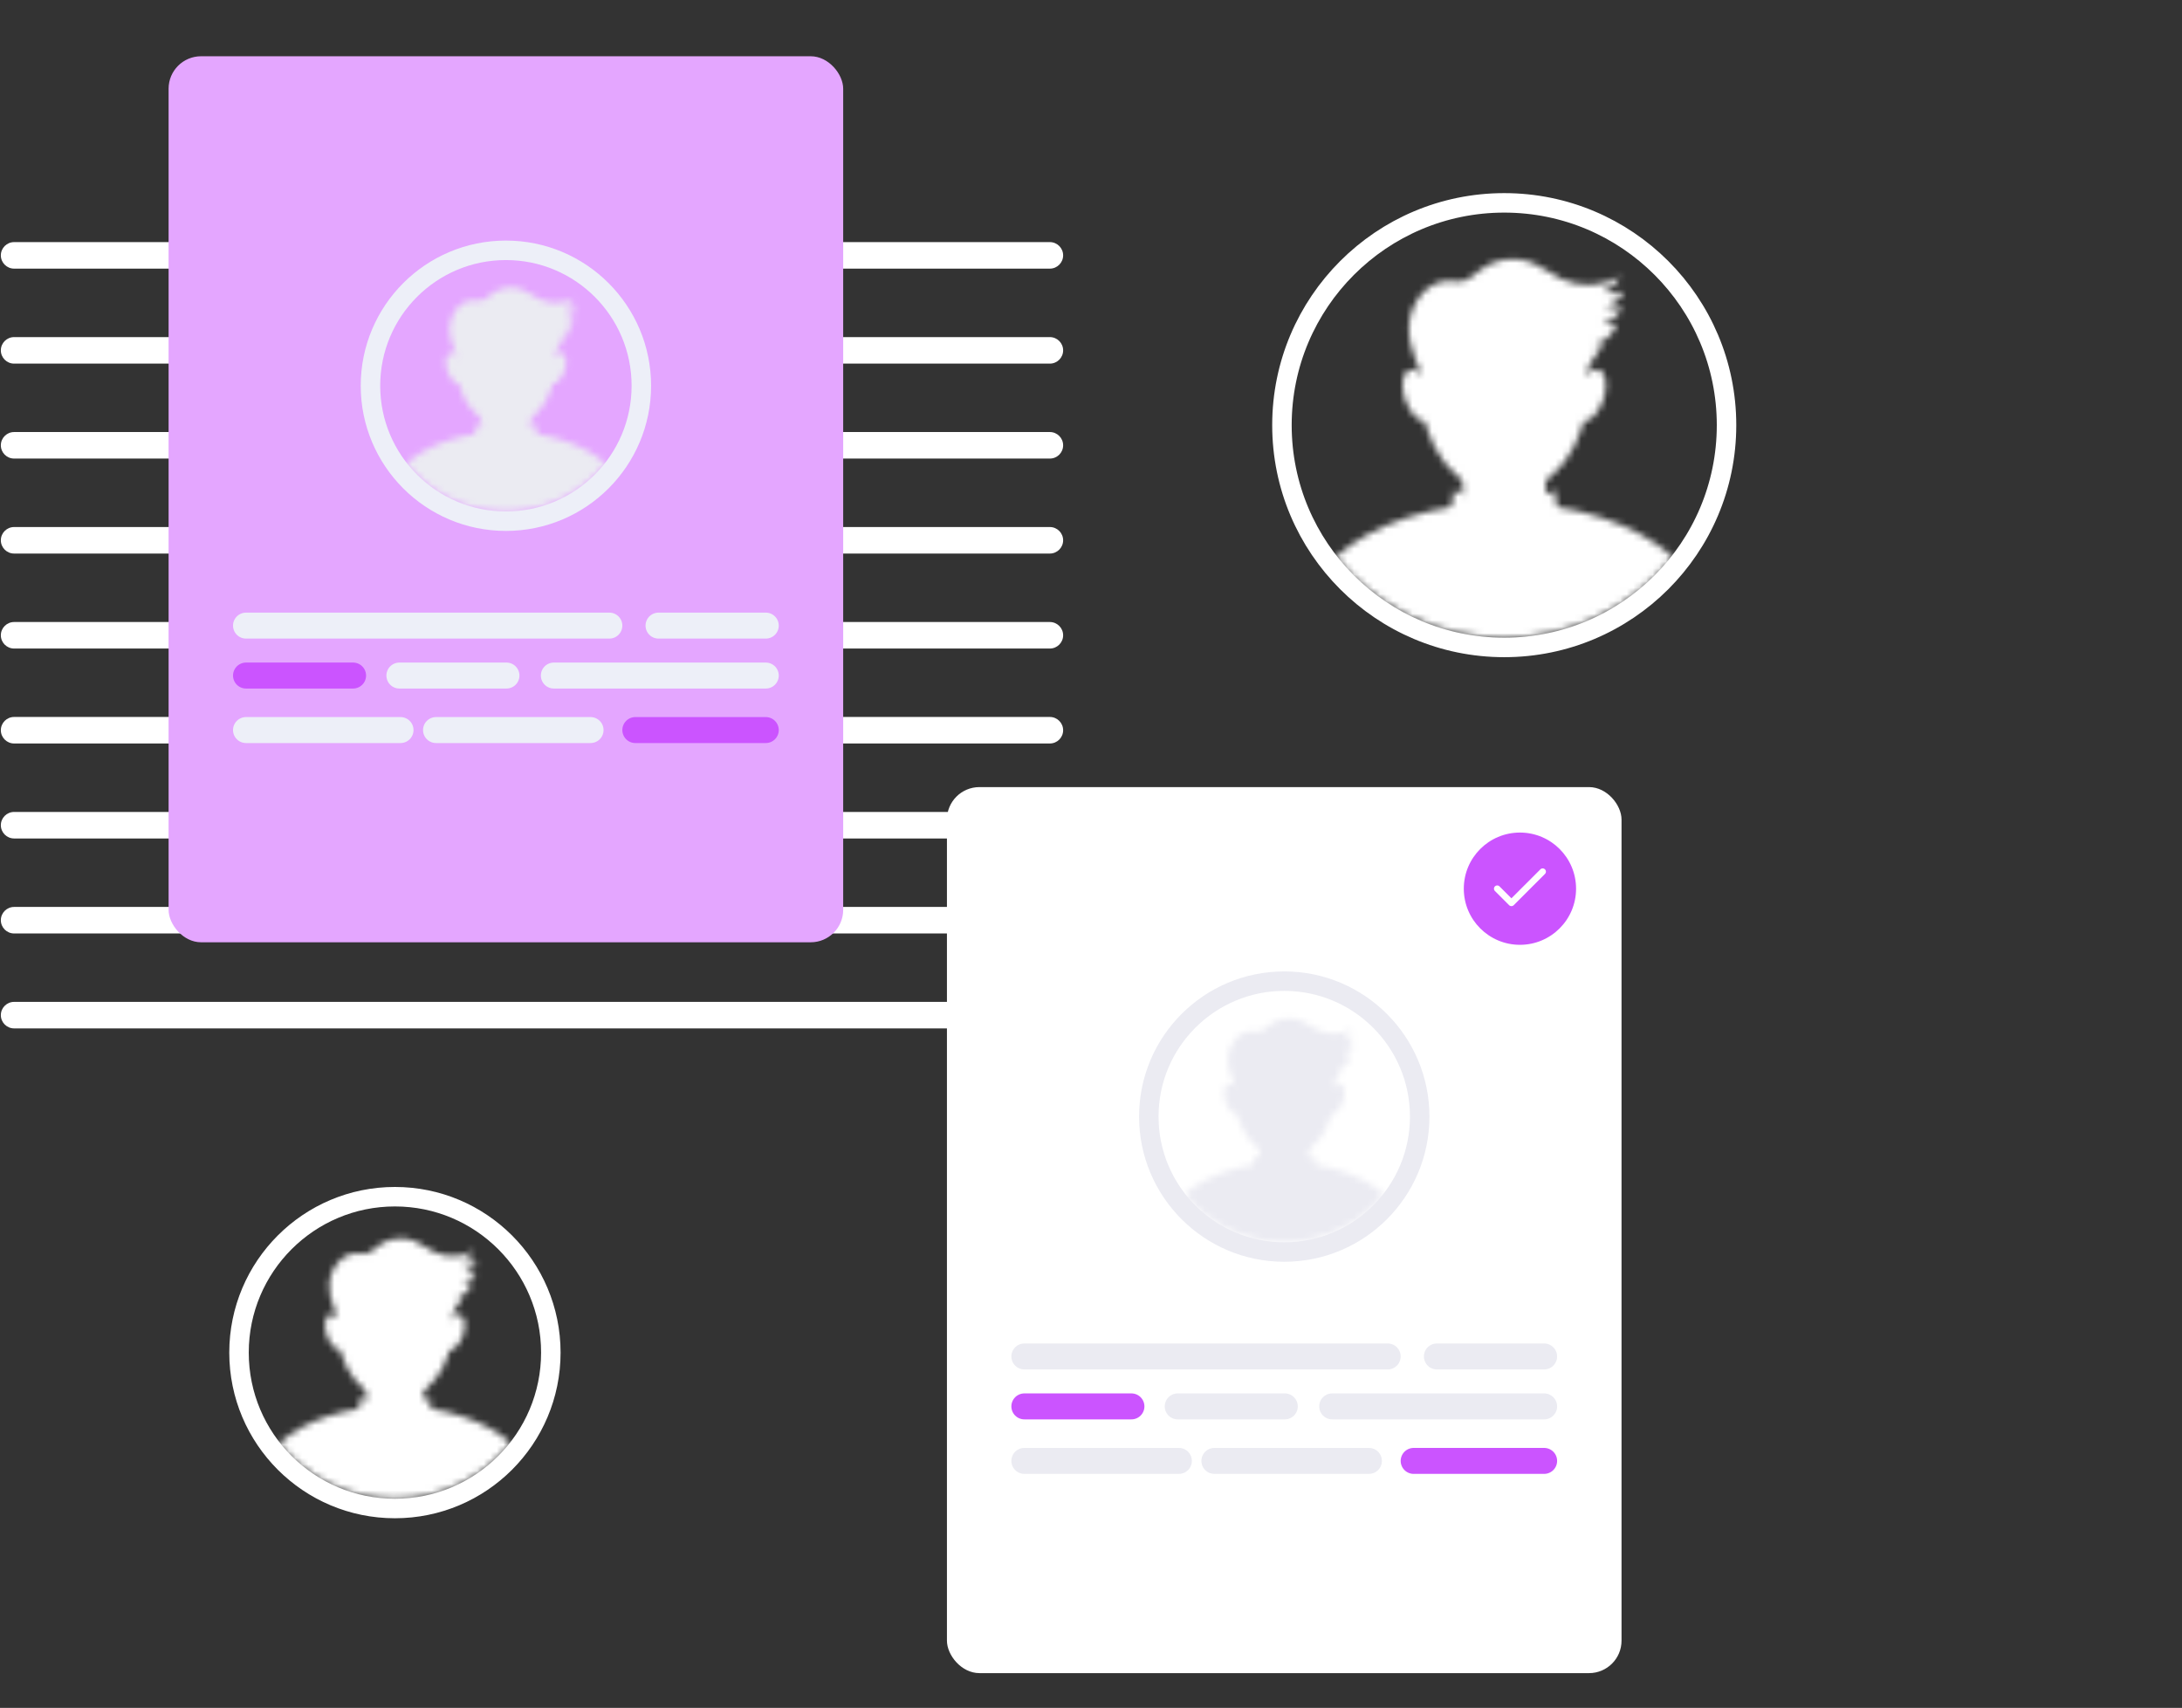<?xml version="1.0" encoding="UTF-8"?> <svg xmlns="http://www.w3.org/2000/svg" width="336" height="263" viewBox="0 0 336 263" fill="none"><rect x="0" y="0" width="336" height="263" fill="#333333" stroke="none"/><g clip-path="url(#clip0_913_1355)"><path d="M161.667 41.367H2.171C1.046 41.367 0.129 40.45 0.129 39.325C0.129 38.2 1.046 37.283 2.171 37.283H161.667C162.792 37.283 163.709 38.2 163.709 39.325C163.709 40.45 162.792 41.367 161.667 41.367Z" fill="white"></path><path d="M161.667 55.995H2.171C1.046 55.995 0.129 55.078 0.129 53.953C0.129 52.828 1.046 51.911 2.171 51.911H161.667C162.792 51.911 163.709 52.828 163.709 53.953C163.709 55.078 162.792 55.995 161.667 55.995Z" fill="white"></path><path d="M161.667 70.615H2.171C1.046 70.615 0.129 69.706 0.129 68.573C0.129 67.448 1.046 66.531 2.171 66.531H161.667C162.792 66.531 163.709 67.448 163.709 68.573C163.709 69.706 162.792 70.615 161.667 70.615Z" fill="white"></path><path d="M161.667 85.243H2.171C1.046 85.243 0.129 84.326 0.129 83.201C0.129 82.076 1.046 81.159 2.171 81.159H161.667C162.792 81.159 163.709 82.076 163.709 83.201C163.709 84.326 162.792 85.243 161.667 85.243Z" fill="white"></path><path d="M161.667 99.871H2.171C1.046 99.871 0.129 98.954 0.129 97.829C0.129 96.704 1.046 95.787 2.171 95.787H161.667C162.792 95.787 163.709 96.704 163.709 97.829C163.709 98.954 162.792 99.871 161.667 99.871Z" fill="white"></path><path d="M161.667 114.491H2.171C1.046 114.491 0.129 113.574 0.129 112.449C0.129 111.324 1.046 110.407 2.171 110.407H161.667C162.792 110.407 163.709 111.324 163.709 112.449C163.709 113.582 162.792 114.491 161.667 114.491Z" fill="white"></path><path d="M161.667 129.119H2.171C1.046 129.119 0.129 128.202 0.129 127.077C0.129 125.952 1.046 125.035 2.171 125.035H161.667C162.792 125.035 163.709 125.952 163.709 127.077C163.709 128.202 162.792 129.119 161.667 129.119Z" fill="white"></path><path d="M161.667 143.747H2.171C1.046 143.747 0.129 142.83 0.129 141.705C0.129 140.58 1.046 139.663 2.171 139.663H161.667C162.792 139.663 163.709 140.58 163.709 141.705C163.709 142.83 162.792 143.747 161.667 143.747Z" fill="white"></path><path d="M161.667 158.367H2.171C1.046 158.367 0.129 157.45 0.129 156.325C0.129 155.2 1.046 154.283 2.171 154.283H161.667C162.792 154.283 163.709 155.2 163.709 156.325C163.709 157.458 162.792 158.367 161.667 158.367Z" fill="white"></path><mask id="mask0_913_1355" style="mask-type:alpha" maskUnits="userSpaceOnUse" x="198" y="31" width="67" height="68"><g clip-path="url(#clip1_913_1355)"><path d="M231.633 76.179C238.791 76.179 244.594 68.676 244.594 59.421C244.594 50.165 238.791 42.662 231.633 42.662C224.475 42.662 218.672 50.165 218.672 59.421C218.672 68.676 224.475 76.179 231.633 76.179Z" fill="#34D9C7"></path><path d="M231.632 77.419C220.79 77.419 211.246 80.733 205.668 85.754C211.776 93.339 221.135 98.196 231.632 98.196C242.128 98.196 251.488 93.339 257.595 85.754C252.023 80.733 242.478 77.419 231.632 77.419Z" fill="#34D9C7"></path><path d="M233.081 86.038H230.184C227.462 86.038 225.234 83.81 225.234 81.088V69.83C225.234 67.108 227.462 64.88 230.184 64.88H233.081C235.803 64.88 238.031 67.108 238.031 69.83V81.088C238.031 83.81 235.803 86.038 233.081 86.038Z" fill="#34D9C7"></path><path d="M220.459 60.198C221.216 62.369 220.912 64.448 219.79 64.839C218.669 65.23 217.146 63.784 216.389 61.613C215.633 59.441 215.936 57.363 217.058 56.972C218.18 56.575 219.703 58.021 220.459 60.198Z" fill="#34D9C7"></path><path d="M246.878 61.609C247.633 59.434 247.333 57.355 246.208 56.964C245.083 56.574 243.56 58.02 242.805 60.194C242.05 62.369 242.349 64.448 243.474 64.839C244.599 65.23 246.123 63.783 246.878 61.609Z" fill="#34D9C7"></path><path d="M220.285 60.125C218.603 57.064 216.869 53.812 216.956 50.313C217.044 46.819 219.704 43.13 223.198 43.254C223.805 43.274 224.417 43.408 225.024 43.326C226.233 43.156 227.129 42.168 228.106 41.437C230.319 39.796 233.396 39.41 235.948 40.444C237.522 41.087 238.855 42.209 240.394 42.94C243.254 44.298 246.784 44.159 249.527 42.569C248.956 43.645 247.988 44.504 246.851 44.946C247.901 45.281 249.058 45.25 250.088 44.859C249.47 45.981 248.441 46.876 247.247 47.334C248.132 47.396 249.022 47.457 249.907 47.519C249.151 48.589 248.071 49.428 246.841 49.896C247.535 49.917 248.23 49.943 248.925 49.963C248.405 51.496 247.062 52.726 245.488 53.102C245.935 53.107 246.383 53.112 246.831 53.123C245.364 55.242 243.893 57.362 242.426 59.482C242.004 60.089 241.572 60.707 240.949 61.108C240.435 61.437 239.828 61.592 239.231 61.726C234.878 62.703 230.376 62.996 225.935 62.59C224.417 62.451 222.827 62.204 221.618 61.268C220.409 60.336 219.766 58.51 220.594 57.234" fill="#34D9C7"></path><path d="M223.275 80.589C223.373 78.829 223.589 77.079 223.929 75.351C224.798 76.344 226.275 76.467 227.592 76.524C229.589 76.606 231.585 76.688 233.587 76.766C233.818 78.129 233.983 79.729 232.995 80.702C232.537 81.15 231.909 81.376 231.292 81.546C229.944 81.921 228.549 82.117 227.155 82.122C225.498 82.132 223.522 81.633 222.992 80.064C223.172 79.915 223.352 79.77 223.532 79.621" fill="#34D9C7"></path><path d="M239.988 80.589C239.89 78.829 239.674 77.079 239.334 75.351C238.465 76.344 236.988 76.467 235.671 76.524C233.674 76.606 231.678 76.688 229.676 76.766C229.445 78.129 229.28 79.729 230.268 80.702C230.726 81.15 231.354 81.376 231.971 81.546C233.319 81.921 234.714 82.117 236.108 82.122C237.765 82.132 239.741 81.633 240.271 80.064C240.091 79.915 239.911 79.77 239.73 79.621" fill="#34D9C7"></path></g></mask><g mask="url(#mask0_913_1355)"><rect x="193.109" y="26.352" width="77.048" height="77.048" fill="white"></rect></g><circle cx="231.633" cy="65.47" r="34.231" stroke="white" stroke-width="3"></circle></g><mask id="mask1_913_1355" style="mask-type:alpha" maskUnits="userSpaceOnUse" x="37" y="184" width="47" height="47"><g clip-path="url(#clip2_913_1355)"><path d="M60.808 215.655C65.73 215.655 69.721 210.496 69.721 204.131C69.721 197.766 65.73 192.606 60.808 192.606C55.885 192.606 51.895 197.766 51.895 204.131C51.895 210.496 55.885 215.655 60.808 215.655Z" fill="#34D9C7"></path><path d="M60.808 216.508C53.352 216.508 46.789 218.786 42.953 222.24C47.153 227.455 53.589 230.796 60.808 230.796C68.026 230.796 74.462 227.455 78.662 222.24C74.83 218.786 68.266 216.508 60.808 216.508Z" fill="#34D9C7"></path><path d="M61.806 222.434H59.814C57.942 222.434 56.41 220.902 56.41 219.031V211.289C56.41 209.417 57.942 207.885 59.814 207.885H61.806C63.678 207.885 65.21 209.417 65.21 211.289V219.031C65.21 220.902 63.678 222.434 61.806 222.434Z" fill="#34D9C7"></path><path d="M53.124 204.665C53.644 206.158 53.436 207.588 52.664 207.856C51.893 208.125 50.846 207.131 50.325 205.638C49.805 204.145 50.014 202.715 50.785 202.446C51.557 202.174 52.604 203.168 53.124 204.665Z" fill="#34D9C7"></path><path d="M71.292 205.636C71.811 204.141 71.605 202.711 70.832 202.442C70.058 202.174 69.01 203.168 68.491 204.664C67.972 206.159 68.178 207.589 68.951 207.857C69.725 208.126 70.773 207.131 71.292 205.636Z" fill="#34D9C7"></path><path d="M53.006 204.616C51.849 202.51 50.657 200.274 50.717 197.868C50.777 195.466 52.606 192.929 55.009 193.014C55.426 193.028 55.848 193.12 56.265 193.063C57.097 192.946 57.712 192.267 58.385 191.765C59.906 190.636 62.022 190.37 63.777 191.082C64.86 191.524 65.776 192.295 66.834 192.798C68.802 193.732 71.229 193.636 73.115 192.543C72.722 193.282 72.057 193.873 71.275 194.178C71.997 194.408 72.793 194.386 73.5 194.117C73.076 194.889 72.368 195.505 71.547 195.819C72.156 195.862 72.768 195.904 73.376 195.947C72.856 196.683 72.113 197.26 71.268 197.582C71.745 197.596 72.223 197.613 72.701 197.628C72.343 198.682 71.42 199.528 70.337 199.786C70.645 199.789 70.953 199.793 71.261 199.8C70.252 201.258 69.24 202.716 68.232 204.173C67.942 204.591 67.644 205.016 67.216 205.292C66.862 205.518 66.445 205.624 66.034 205.716C63.041 206.388 59.945 206.59 56.891 206.311C55.848 206.215 54.754 206.045 53.923 205.401C53.091 204.761 52.649 203.505 53.219 202.627" fill="#34D9C7"></path><path d="M55.062 218.688C55.129 217.478 55.278 216.275 55.511 215.086C56.109 215.769 57.125 215.854 58.031 215.893C59.403 215.949 60.776 216.006 62.153 216.059C62.312 216.997 62.425 218.097 61.746 218.766C61.431 219.074 60.999 219.229 60.575 219.346C59.648 219.604 58.689 219.739 57.73 219.742C56.59 219.749 55.232 219.406 54.867 218.327C54.991 218.224 55.115 218.125 55.239 218.023" fill="#34D9C7"></path><path d="M66.552 218.688C66.485 217.478 66.336 216.275 66.103 215.086C65.504 215.769 64.489 215.854 63.583 215.893C62.21 215.949 60.837 216.006 59.461 216.059C59.302 216.997 59.189 218.097 59.868 218.766C60.183 219.074 60.615 219.229 61.039 219.346C61.966 219.604 62.925 219.739 63.884 219.742C65.023 219.749 66.382 219.406 66.746 218.327C66.623 218.224 66.499 218.125 66.375 218.023" fill="#34D9C7"></path></g></mask><g mask="url(#mask1_913_1355)"><rect x="34.32" y="181.392" width="52.984" height="52.984" fill="white"></rect></g><circle cx="60.813" cy="208.292" r="24.008" stroke="white" stroke-width="3"></circle><rect x="25.961" y="8.663" width="103.879" height="136.442" rx="5" fill="#E4A6FF"></rect><mask id="mask2_913_1355" style="mask-type:alpha" maskUnits="userSpaceOnUse" x="58" y="39" width="40" height="40"><g clip-path="url(#clip3_913_1355)"><path d="M77.899 65.736C82.133 65.736 85.564 61.299 85.564 55.826C85.564 50.352 82.133 45.915 77.899 45.915C73.666 45.915 70.234 50.352 70.234 55.826C70.234 61.299 73.666 65.736 77.899 65.736Z" fill="#34D9C7"></path><path d="M77.901 66.47C71.49 66.47 65.845 68.429 62.547 71.399C66.159 75.884 71.694 78.757 77.901 78.757C84.109 78.757 89.644 75.884 93.255 71.399C89.96 68.429 84.316 66.47 77.901 66.47Z" fill="#34D9C7"></path><path d="M78.758 71.566H77.044C75.435 71.566 74.117 70.248 74.117 68.639V61.981C74.117 60.371 75.435 59.054 77.044 59.054H78.758C80.367 59.054 81.685 60.371 81.685 61.981V68.639C81.685 70.248 80.367 71.566 78.758 71.566Z" fill="#34D9C7"></path><path d="M71.294 56.285C71.741 57.569 71.562 58.799 70.898 59.03C70.235 59.261 69.334 58.406 68.887 57.122C68.44 55.838 68.619 54.609 69.282 54.377C69.946 54.143 70.847 54.998 71.294 56.285Z" fill="#34D9C7"></path><path d="M86.917 57.119C87.363 55.833 87.186 54.604 86.52 54.373C85.855 54.142 84.954 54.997 84.508 56.283C84.061 57.569 84.239 58.799 84.904 59.029C85.569 59.261 86.47 58.405 86.917 57.119Z" fill="#34D9C7"></path><path d="M71.193 56.242C70.198 54.432 69.173 52.509 69.225 50.44C69.276 48.374 70.849 46.192 72.915 46.265C73.275 46.277 73.637 46.356 73.996 46.308C74.711 46.207 75.24 45.623 75.818 45.191C77.127 44.22 78.947 43.992 80.456 44.604C81.387 44.984 82.175 45.647 83.085 46.079C84.777 46.883 86.864 46.8 88.486 45.86C88.148 46.496 87.576 47.004 86.904 47.266C87.524 47.464 88.209 47.446 88.818 47.214C88.452 47.878 87.844 48.407 87.138 48.678C87.661 48.715 88.188 48.751 88.711 48.788C88.264 49.42 87.625 49.916 86.897 50.193C87.308 50.206 87.719 50.221 88.13 50.233C87.823 51.14 87.028 51.867 86.097 52.089C86.362 52.092 86.627 52.095 86.891 52.101C86.024 53.355 85.154 54.608 84.287 55.862C84.037 56.221 83.782 56.586 83.413 56.824C83.109 57.019 82.75 57.11 82.397 57.189C79.823 57.767 77.16 57.941 74.534 57.7C73.637 57.618 72.696 57.472 71.981 56.918C71.266 56.367 70.886 55.287 71.376 54.532" fill="#34D9C7"></path><path d="M72.96 68.344C73.018 67.303 73.146 66.269 73.347 65.246C73.861 65.833 74.734 65.906 75.513 65.94C76.694 65.989 77.875 66.037 79.058 66.083C79.195 66.889 79.293 67.836 78.708 68.411C78.438 68.675 78.066 68.809 77.701 68.91C76.904 69.132 76.079 69.248 75.255 69.251C74.275 69.257 73.106 68.961 72.793 68.033C72.9 67.945 73.006 67.86 73.112 67.772" fill="#34D9C7"></path><path d="M82.843 68.344C82.785 67.303 82.657 66.269 82.456 65.246C81.942 65.833 81.069 65.906 80.29 65.94C79.109 65.989 77.929 66.037 76.745 66.083C76.608 66.889 76.511 67.836 77.095 68.411C77.366 68.675 77.737 68.809 78.102 68.91C78.899 69.132 79.724 69.248 80.549 69.251C81.528 69.257 82.697 68.961 83.01 68.033C82.904 67.945 82.797 67.86 82.691 67.772" fill="#34D9C7"></path></g></mask><g mask="url(#mask2_913_1355)"><rect x="55.121" y="36.27" width="45.565" height="45.565" fill="#EBEBF2"></rect></g><circle cx="77.903" cy="59.403" r="20.856" stroke="#EDEFF8" stroke-width="3"></circle><line x1="61.5" y1="104.03" x2="77.987" y2="104.03" stroke="#EDEFF8" stroke-width="4" stroke-linecap="round"></line><line x1="37.883" y1="96.339" x2="93.831" y2="96.339" stroke="#EDEFF8" stroke-width="4" stroke-linecap="round"></line><line x1="37.883" y1="104.03" x2="54.37" y2="104.03" stroke="#CB54FF" stroke-width="4" stroke-linecap="round"></line><line x1="37.883" y1="112.424" x2="61.676" y2="112.424" stroke="#EDEFF8" stroke-width="4" stroke-linecap="round"></line><line x1="67.144" y1="112.424" x2="90.938" y2="112.424" stroke="#EDEFF8" stroke-width="4" stroke-linecap="round"></line><line x1="97.832" y1="112.424" x2="117.92" y2="112.424" stroke="#CB54FF" stroke-width="4" stroke-linecap="round"></line><line x1="85.285" y1="104.03" x2="117.92" y2="104.03" stroke="#EDEFF8" stroke-width="4" stroke-linecap="round"></line><line x1="101.406" y1="96.339" x2="117.919" y2="96.339" stroke="#EDEFF8" stroke-width="4" stroke-linecap="round"></line><rect x="145.816" y="121.208" width="103.879" height="136.442" rx="5" fill="white"></rect><mask id="mask3_913_1355" style="mask-type:alpha" maskUnits="userSpaceOnUse" x="178" y="151" width="40" height="41"><g clip-path="url(#clip4_913_1355)"><path d="M197.755 178.281C201.988 178.281 205.42 173.844 205.42 168.371C205.42 162.897 201.988 158.46 197.755 158.46C193.522 158.46 190.09 162.897 190.09 168.371C190.09 173.844 193.522 178.281 197.755 178.281Z" fill="#34D9C7"></path><path d="M197.757 179.015C191.345 179.015 185.701 180.974 182.402 183.944C186.014 188.429 191.549 191.302 197.757 191.302C203.964 191.302 209.499 188.429 213.111 183.944C209.816 180.974 204.171 179.015 197.757 179.015Z" fill="#34D9C7"></path><path d="M198.613 184.111H196.9C195.29 184.111 193.973 182.793 193.973 181.184V174.526C193.973 172.916 195.29 171.599 196.9 171.599H198.613C200.223 171.599 201.54 172.916 201.54 174.526V181.184C201.54 182.793 200.223 184.111 198.613 184.111Z" fill="#34D9C7"></path><path d="M191.149 168.83C191.597 170.114 191.417 171.344 190.754 171.575C190.09 171.806 189.19 170.951 188.742 169.667C188.295 168.383 188.475 167.154 189.138 166.922C189.801 166.688 190.702 167.543 191.149 168.83Z" fill="#34D9C7"></path><path d="M206.772 169.664C207.219 168.378 207.041 167.149 206.376 166.918C205.711 166.687 204.81 167.542 204.363 168.828C203.917 170.114 204.094 171.343 204.759 171.574C205.424 171.805 206.326 170.95 206.772 169.664Z" fill="#34D9C7"></path><path d="M191.049 168.787C190.054 166.977 189.028 165.054 189.08 162.985C189.132 160.919 190.705 158.737 192.771 158.81C193.13 158.822 193.492 158.901 193.851 158.852C194.566 158.752 195.096 158.168 195.674 157.736C196.982 156.765 198.802 156.537 200.311 157.148C201.242 157.529 202.03 158.192 202.94 158.624C204.632 159.428 206.72 159.345 208.341 158.405C208.004 159.041 207.432 159.549 206.759 159.811C207.38 160.009 208.064 159.991 208.673 159.759C208.308 160.423 207.699 160.952 206.993 161.223C207.517 161.259 208.043 161.296 208.567 161.332C208.119 161.965 207.48 162.461 206.753 162.738C207.164 162.75 207.575 162.766 207.985 162.778C207.678 163.685 206.884 164.412 205.953 164.634C206.217 164.637 206.482 164.64 206.747 164.646C205.88 165.9 205.009 167.153 204.142 168.407C203.893 168.766 203.637 169.131 203.269 169.369C202.965 169.563 202.606 169.655 202.253 169.734C199.678 170.312 197.016 170.485 194.39 170.245C193.492 170.163 192.552 170.017 191.837 169.463C191.122 168.912 190.741 167.832 191.231 167.077" fill="#34D9C7"></path><path d="M192.816 180.889C192.874 179.848 193.001 178.813 193.202 177.791C193.716 178.378 194.59 178.451 195.369 178.485C196.549 178.533 197.73 178.582 198.914 178.628C199.051 179.434 199.148 180.38 198.564 180.956C198.293 181.22 197.922 181.354 197.557 181.455C196.759 181.677 195.935 181.792 195.11 181.795C194.13 181.802 192.962 181.506 192.648 180.578C192.755 180.49 192.861 180.405 192.968 180.317" fill="#34D9C7"></path><path d="M202.698 180.889C202.64 179.848 202.513 178.813 202.312 177.791C201.798 178.378 200.924 178.451 200.145 178.485C198.965 178.533 197.784 178.582 196.6 178.628C196.463 179.434 196.366 180.38 196.95 180.956C197.221 181.22 197.592 181.354 197.957 181.455C198.755 181.677 199.579 181.792 200.404 181.795C201.384 181.802 202.552 181.506 202.866 180.578C202.759 180.49 202.653 180.405 202.546 180.317" fill="#34D9C7"></path></g></mask><g mask="url(#mask3_913_1355)"><rect x="174.977" y="148.814" width="45.565" height="45.565" fill="#EBEBF2"></rect></g><circle cx="197.759" cy="171.948" r="20.856" stroke="#EBEBF2" stroke-width="3"></circle><line x1="181.355" y1="216.575" x2="197.842" y2="216.575" stroke="#EBEBF2" stroke-width="4" stroke-linecap="round"></line><line x1="157.738" y1="208.884" x2="213.686" y2="208.884" stroke="#EBEBF2" stroke-width="4" stroke-linecap="round"></line><line x1="157.738" y1="216.575" x2="174.225" y2="216.575" stroke="#CB54FF" stroke-width="4" stroke-linecap="round"></line><line x1="157.738" y1="224.969" x2="181.531" y2="224.969" stroke="#EBEBF2" stroke-width="4" stroke-linecap="round"></line><line x1="187" y1="224.969" x2="210.793" y2="224.969" stroke="#EBEBF2" stroke-width="4" stroke-linecap="round"></line><line x1="217.687" y1="224.969" x2="237.775" y2="224.969" stroke="#CB54FF" stroke-width="4" stroke-linecap="round"></line><line x1="205.141" y1="216.575" x2="237.775" y2="216.575" stroke="#EBEBF2" stroke-width="4" stroke-linecap="round"></line><line x1="221.262" y1="208.884" x2="237.774" y2="208.884" stroke="#EBEBF2" stroke-width="4" stroke-linecap="round"></line><circle cx="234.05" cy="136.852" r="8.644" fill="#CB54FF"></circle><path d="M237.552 134.227L232.739 139.04L230.551 136.852" stroke="white" stroke-linecap="round" stroke-linejoin="round"></path><defs><clipPath id="clip0_913_1355"><rect width="335.471" height="262.347" fill="white" transform="translate(0.129 0.211)"></rect></clipPath><clipPath id="clip1_913_1355"><rect width="66.648" height="66.648" fill="white" transform="translate(198.309 31.553)"></rect></clipPath><clipPath id="clip2_913_1355"><rect width="45.832" height="45.832" fill="white" transform="translate(37.895 184.968)"></rect></clipPath><clipPath id="clip3_913_1355"><rect width="39.414" height="39.414" fill="white" transform="translate(58.195 39.346)"></rect></clipPath><clipPath id="clip4_913_1355"><rect width="39.414" height="39.414" fill="white" transform="translate(178.051 151.891)"></rect></clipPath></defs></svg> 